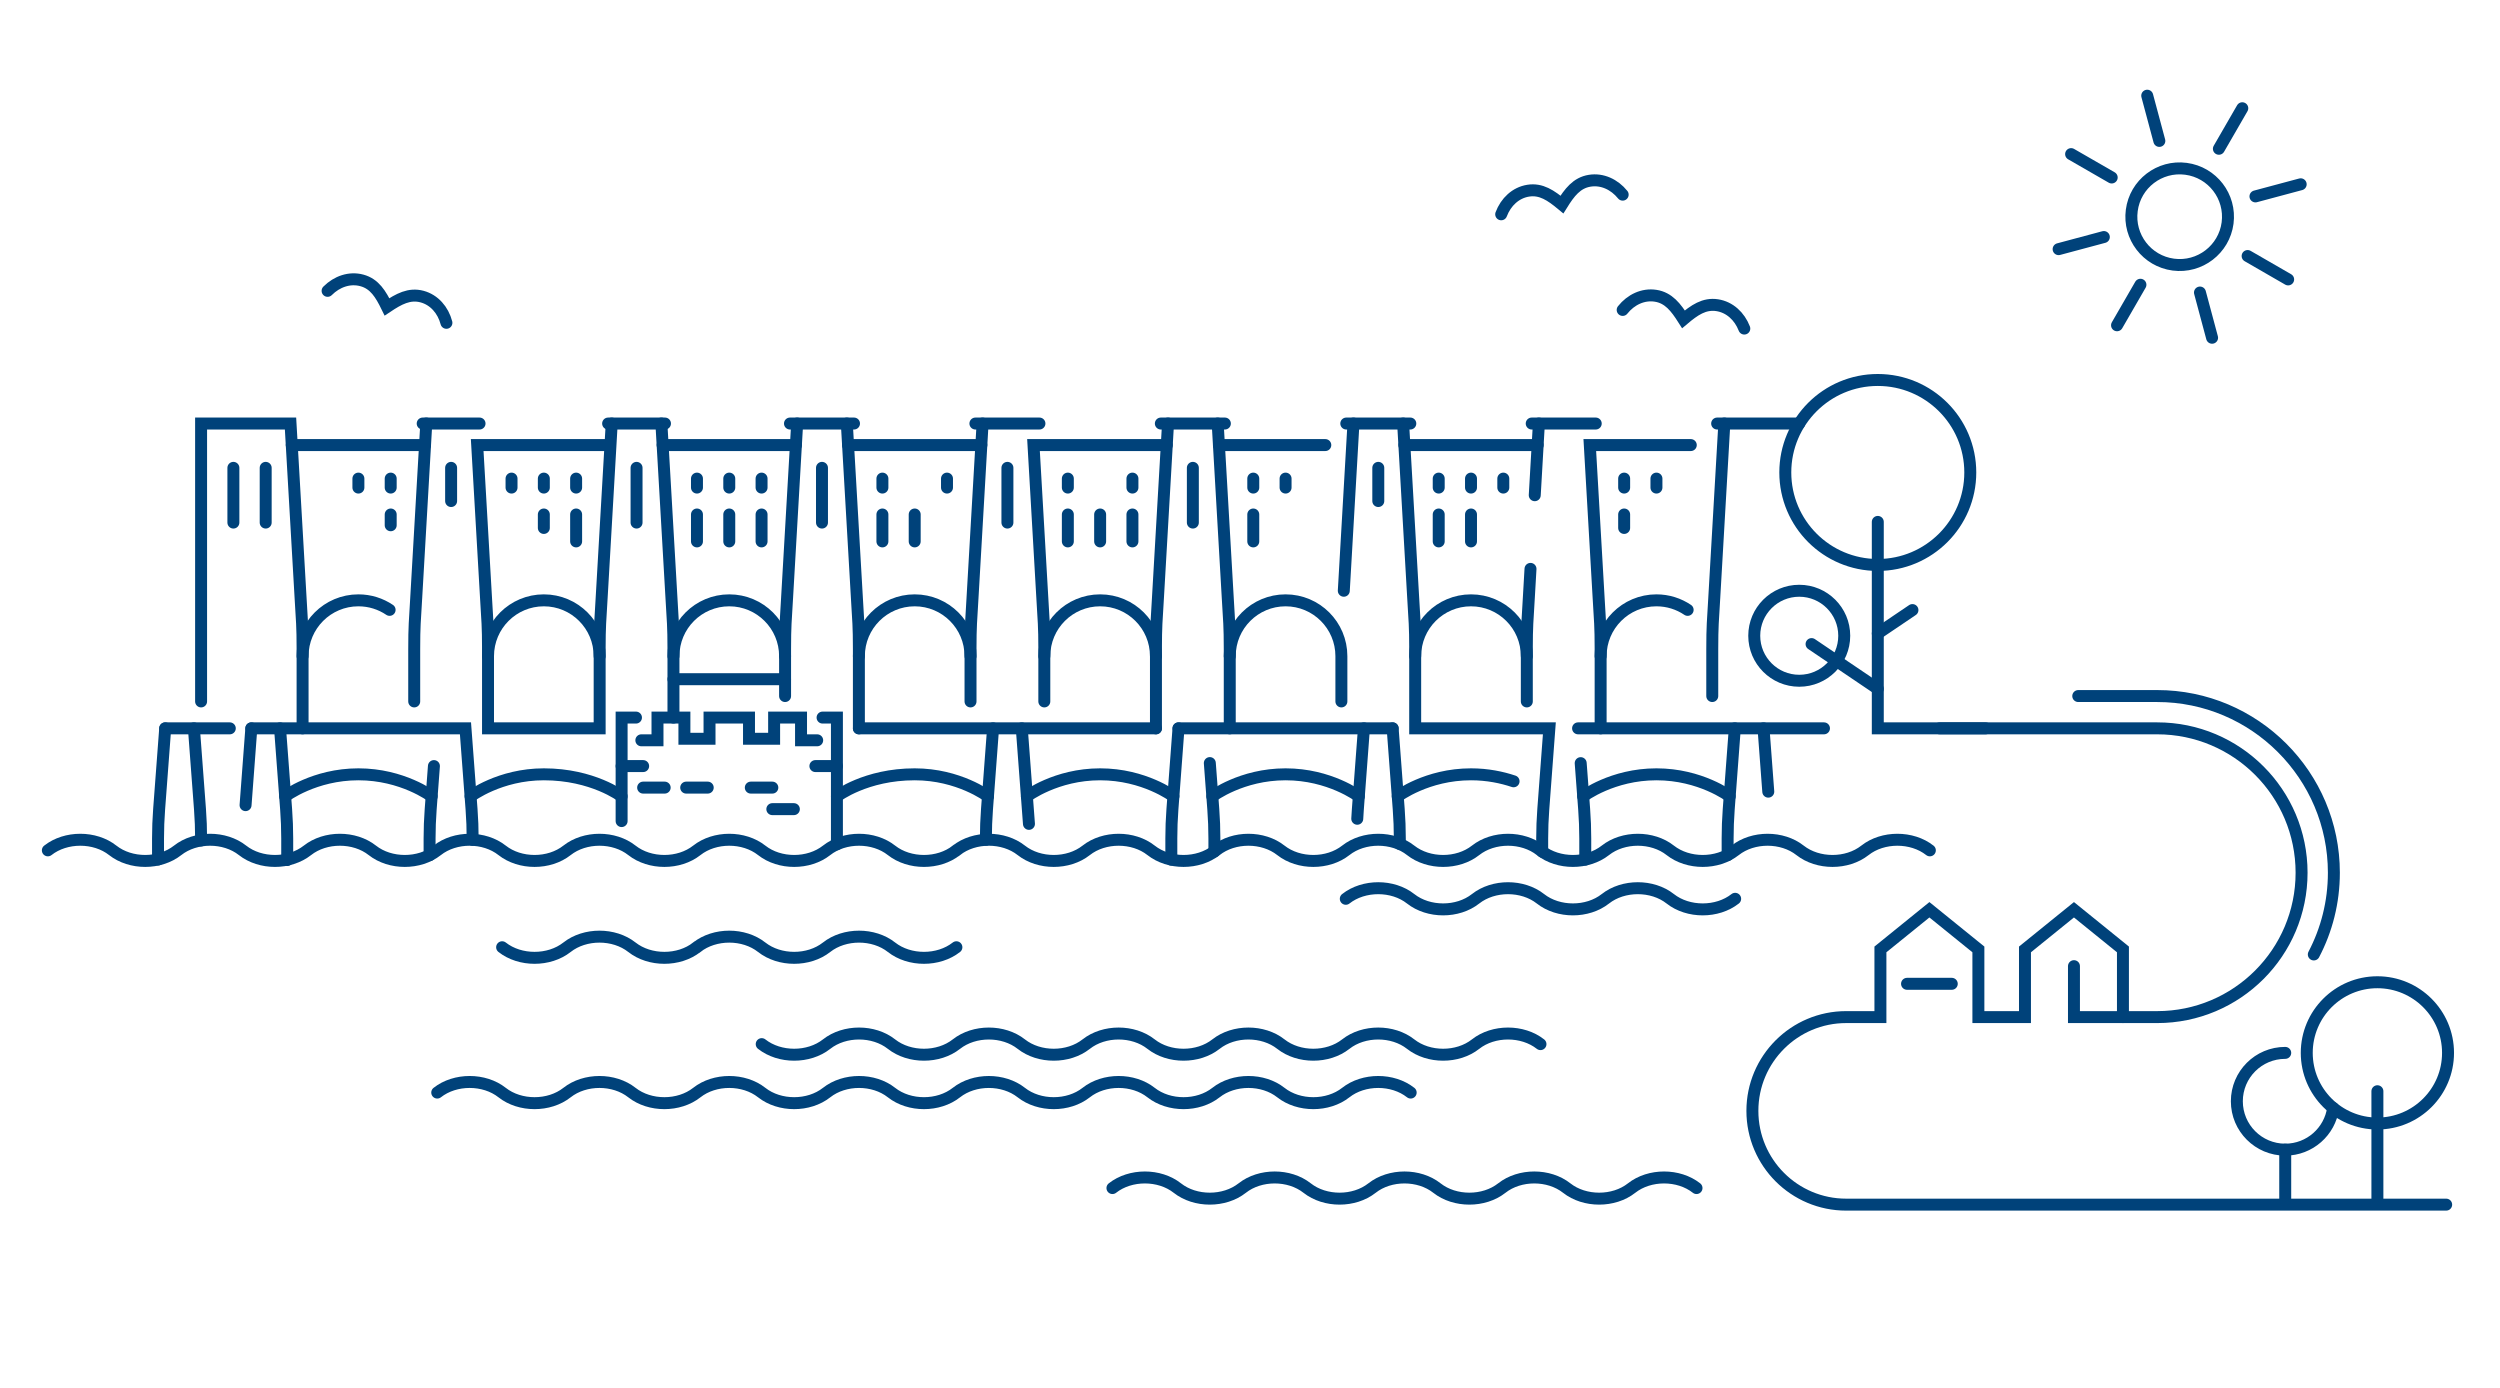 <svg width="418" height="232" viewBox="0 0 418 232" fill="none" xmlns="http://www.w3.org/2000/svg">
<path d="M112.601 113.564H131.265" stroke="#00427A" stroke-width="2" stroke-miterlimit="10" stroke-linecap="round"/>
<path d="M83.955 158.379C86.951 160.74 91.809 160.74 94.806 158.379C97.802 156.016 102.66 156.016 105.657 158.379C108.653 160.74 113.511 160.74 116.506 158.379H116.508C119.504 156.016 124.362 156.016 127.357 158.379C130.354 160.74 135.212 160.74 138.208 158.379C141.205 156.016 146.063 156.016 149.059 158.379C152.056 160.74 156.913 160.74 159.91 158.379" stroke="#00427A" stroke-width="2" stroke-miterlimit="10" stroke-linecap="round"/>
<path d="M225.016 150.279C228.011 147.916 232.869 147.916 235.865 150.279C238.862 152.641 243.72 152.641 246.716 150.279C249.712 147.917 254.57 147.916 257.567 150.279C260.563 152.641 265.421 152.641 268.418 150.279C271.414 147.916 276.272 147.916 279.268 150.279C282.265 152.641 287.123 152.642 290.118 150.279" stroke="#00427A" stroke-width="2" stroke-miterlimit="10" stroke-linecap="round"/>
<path d="M127.358 174.578C130.354 176.94 135.212 176.94 138.209 174.578C141.205 172.215 146.063 172.215 149.059 174.578C152.056 176.94 156.914 176.94 159.91 174.578C162.906 172.217 167.764 172.215 170.761 174.578C173.757 176.94 178.614 176.94 181.612 174.578C184.607 172.215 189.465 172.215 192.461 174.578C195.458 176.94 200.316 176.941 203.312 174.578C206.308 172.215 211.167 172.215 214.163 174.578C217.159 176.94 222.017 176.94 225.014 174.578C228.01 172.215 232.868 172.215 235.865 174.578C238.862 176.94 243.719 176.94 246.716 174.578C249.712 172.215 254.569 172.215 257.567 174.578" stroke="#00427A" stroke-width="2" stroke-miterlimit="10" stroke-linecap="round"/>
<path d="M186 198.644C188.996 196.281 193.855 196.281 196.851 198.644C199.847 201.005 204.705 201.005 207.702 198.644C210.698 196.281 215.556 196.281 218.553 198.644C221.55 201.005 226.406 201.005 229.404 198.644C232.399 196.281 237.259 196.282 240.255 198.644C243.25 201.005 248.108 201.005 251.105 198.644C254.101 196.281 258.959 196.281 261.955 198.644C264.952 201.005 269.81 201.005 272.806 198.644C275.802 196.282 280.66 196.281 283.657 198.644" stroke="#00427A" stroke-width="2" stroke-miterlimit="10" stroke-linecap="round"/>
<path d="M73.106 182.678C76.101 180.315 80.959 180.315 83.955 182.678C86.952 185.04 91.81 185.04 94.806 182.678C97.803 180.315 102.661 180.315 105.657 182.678C108.654 185.04 113.511 185.04 116.508 182.678C119.504 180.315 124.362 180.315 127.359 182.678C130.354 185.04 135.212 185.04 138.21 182.678C141.205 180.315 146.063 180.315 149.059 182.678C152.056 185.04 156.914 185.04 159.91 182.678C162.906 180.316 167.765 180.316 170.761 182.678C173.757 185.04 178.615 185.04 181.612 182.678C184.608 180.315 189.466 180.315 192.461 182.678C195.459 185.04 200.317 185.041 203.312 182.678C206.308 180.315 211.167 180.315 214.163 182.678C217.159 185.04 222.017 185.04 225.014 182.678C228.01 180.315 232.868 180.315 235.865 182.678" stroke="#00427A" stroke-width="2" stroke-miterlimit="10" stroke-linecap="round"/>
<path d="M313.967 94.462C322.508 94.462 329.432 87.538 329.432 78.997C329.432 70.456 322.508 63.532 313.967 63.532C305.426 63.532 298.502 70.456 298.502 78.997C298.502 87.538 305.426 94.462 313.967 94.462Z" stroke="#00427A" stroke-width="2" stroke-miterlimit="10" stroke-linecap="round"/>
<path d="M313.967 87.262V121.779H332" stroke="#00427A" stroke-width="2" stroke-miterlimit="10" stroke-linecap="round"/>
<path d="M112.602 119.979V109.709C112.602 104.554 116.78 100.376 121.934 100.376C127.088 100.376 131.266 104.554 131.266 109.709V116.379" stroke="#00427A" stroke-width="2" stroke-miterlimit="10" stroke-linecap="round"/>
<path d="M110.584 70.815L112.269 99.988C112.49 103.828 112.601 104.673 112.601 108.519V109.709" stroke="#00427A" stroke-width="2" stroke-miterlimit="10" stroke-linecap="round"/>
<path d="M111.184 70.815H101.679" stroke="#00427A" stroke-width="2" stroke-miterlimit="10" stroke-linecap="round"/>
<path d="M80.179 70.815H70.674" stroke="#00427A" stroke-width="2" stroke-miterlimit="10" stroke-linecap="round"/>
<path d="M133.283 70.815L131.598 99.988C131.377 103.828 131.266 104.673 131.266 108.519V109.709" stroke="#00427A" stroke-width="2" stroke-miterlimit="10" stroke-linecap="round"/>
<path d="M143.606 121.779V109.709C143.606 104.554 147.785 100.376 152.939 100.376C158.093 100.376 162.271 104.554 162.271 109.709V117.279" stroke="#00427A" stroke-width="2" stroke-miterlimit="10" stroke-linecap="round"/>
<path d="M141.589 70.815L143.274 99.988C143.495 103.828 143.606 104.673 143.606 108.519V109.709" stroke="#00427A" stroke-width="2" stroke-miterlimit="10" stroke-linecap="round"/>
<path d="M164.288 70.815L162.603 99.988C162.382 103.828 162.271 104.673 162.271 108.519V109.709" stroke="#00427A" stroke-width="2" stroke-miterlimit="10" stroke-linecap="round"/>
<path d="M38.422 121.779H27.622" stroke="#00427A" stroke-width="2" stroke-miterlimit="10" stroke-linecap="round"/>
<path d="M81.597 109.709C81.597 104.554 85.775 100.376 90.929 100.376C96.083 100.376 100.261 104.554 100.261 109.709" stroke="#00427A" stroke-width="2" stroke-miterlimit="10" stroke-linecap="round"/>
<path d="M102.279 70.815L100.594 99.988C100.373 103.828 100.262 104.673 100.262 108.519V121.779H81.597V108.519C81.597 104.673 81.486 103.828 81.264 99.988L79.787 74.415H102.071" stroke="#00427A" stroke-width="2" stroke-miterlimit="10" stroke-linecap="round"/>
<path d="M50.592 121.779V109.709C50.592 104.554 54.77 100.376 59.924 100.376C61.857 100.376 63.653 100.964 65.142 101.97" stroke="#00427A" stroke-width="2" stroke-miterlimit="10" stroke-linecap="round"/>
<path d="M50.592 109.709V108.519C50.592 104.673 50.481 103.828 50.259 99.988L48.575 70.815H33.622V117.279" stroke="#00427A" stroke-width="2" stroke-miterlimit="10" stroke-linecap="round"/>
<path d="M71.274 70.815L69.59 99.988C69.368 103.828 69.257 104.673 69.257 108.519V117.279" stroke="#00427A" stroke-width="2" stroke-miterlimit="10" stroke-linecap="round"/>
<path d="M174.61 117.279V109.709C174.61 104.554 178.789 100.376 183.943 100.376C189.097 100.376 193.275 104.554 193.275 109.709V121.779" stroke="#00427A" stroke-width="2" stroke-miterlimit="10" stroke-linecap="round"/>
<path d="M195.293 70.815L193.608 99.988C193.386 103.828 193.275 104.673 193.275 108.519V109.709" stroke="#00427A" stroke-width="2" stroke-miterlimit="10" stroke-linecap="round"/>
<path d="M205.615 121.779V109.709C205.615 104.554 209.794 100.376 214.948 100.376C220.102 100.376 224.28 104.554 224.28 109.709V117.279" stroke="#00427A" stroke-width="2" stroke-miterlimit="10" stroke-linecap="round"/>
<path d="M203.598 70.815L205.282 99.988C205.504 103.828 205.615 104.673 205.615 108.519V109.709" stroke="#00427A" stroke-width="2" stroke-miterlimit="10" stroke-linecap="round"/>
<path d="M226.297 70.815L224.683 98.774" stroke="#00427A" stroke-width="2" stroke-miterlimit="10" stroke-linecap="round"/>
<path d="M234.603 70.815L236.287 99.988C236.509 103.828 236.62 104.673 236.62 108.519V109.709" stroke="#00427A" stroke-width="2" stroke-miterlimit="10" stroke-linecap="round"/>
<path d="M255.899 95.117L255.618 99.988C255.396 103.828 255.285 104.673 255.285 108.519V109.709" stroke="#00427A" stroke-width="2" stroke-miterlimit="10" stroke-linecap="round"/>
<path d="M257.302 70.815L256.61 82.799" stroke="#00427A" stroke-width="2" stroke-miterlimit="10" stroke-linecap="round"/>
<path d="M267.625 121.779V109.709C267.625 104.554 271.803 100.376 276.957 100.376C278.89 100.376 280.686 100.964 282.175 101.97" stroke="#00427A" stroke-width="2" stroke-miterlimit="10" stroke-linecap="round"/>
<path d="M288.308 70.815L286.623 99.988C286.401 103.828 286.29 104.673 286.29 108.519V116.379" stroke="#00427A" stroke-width="2" stroke-miterlimit="10" stroke-linecap="round"/>
<path d="M132.084 70.815H142.789" stroke="#00427A" stroke-width="2" stroke-miterlimit="10" stroke-linecap="round"/>
<path d="M163.088 70.815H173.793" stroke="#00427A" stroke-width="2" stroke-miterlimit="10" stroke-linecap="round"/>
<path d="M194.093 70.815H204.798" stroke="#00427A" stroke-width="2" stroke-miterlimit="10" stroke-linecap="round"/>
<path d="M225.098 70.815H235.803" stroke="#00427A" stroke-width="2" stroke-miterlimit="10" stroke-linecap="round"/>
<path d="M256.103 70.815H266.807" stroke="#00427A" stroke-width="2" stroke-miterlimit="10" stroke-linecap="round"/>
<path d="M287.107 70.815H300.833" stroke="#00427A" stroke-width="2" stroke-miterlimit="10" stroke-linecap="round"/>
<path d="M106.334 119.979H103.934V137.284" stroke="#00427A" stroke-width="2" stroke-miterlimit="10" stroke-linecap="round"/>
<path d="M136.633 123.778H133.933V119.979H129.433V123.523H125.233V119.979H118.633V123.523H114.433V119.979H109.933V123.778H107.233" stroke="#00427A" stroke-width="2" stroke-miterlimit="10" stroke-linecap="round"/>
<path d="M137.533 119.979H139.933V141.161" stroke="#00427A" stroke-width="2" stroke-miterlimit="10" stroke-linecap="round"/>
<path d="M263.854 121.779H304.968" stroke="#00427A" stroke-width="2" stroke-miterlimit="10" stroke-linecap="round"/>
<path d="M143.606 121.779H193.276" stroke="#00427A" stroke-width="2" stroke-miterlimit="10" stroke-linecap="round"/>
<path d="M168.44 78.224V87.374" stroke="#00427A" stroke-width="2" stroke-miterlimit="10" stroke-linecap="round"/>
<path d="M199.445 78.224V87.374" stroke="#00427A" stroke-width="2" stroke-miterlimit="10" stroke-linecap="round"/>
<path d="M137.436 78.224V87.374" stroke="#00427A" stroke-width="2" stroke-miterlimit="10" stroke-linecap="round"/>
<path d="M75.427 78.224V83.774" stroke="#00427A" stroke-width="2" stroke-miterlimit="10" stroke-linecap="round"/>
<path d="M44.422 78.224V87.374" stroke="#00427A" stroke-width="2" stroke-miterlimit="10" stroke-linecap="round"/>
<path d="M39.022 78.224V87.374" stroke="#00427A" stroke-width="2" stroke-miterlimit="10" stroke-linecap="round"/>
<path d="M230.45 78.224V83.774" stroke="#00427A" stroke-width="2" stroke-miterlimit="10" stroke-linecap="round"/>
<path d="M166.041 121.779L165.024 135.32C164.902 136.941 164.841 138.565 164.841 140.19V140.407" stroke="#00427A" stroke-width="2" stroke-miterlimit="10" stroke-linecap="round"/>
<path d="M170.841 121.779L172.041 137.752" stroke="#00427A" stroke-width="2" stroke-miterlimit="10" stroke-linecap="round"/>
<path d="M197.046 121.779L196.028 135.32C195.907 136.941 195.846 138.565 195.846 140.19V143.733" stroke="#00427A" stroke-width="2" stroke-miterlimit="10" stroke-linecap="round"/>
<path d="M202.282 127.586L202.863 135.321C202.985 136.941 203.046 138.565 203.046 140.19V142.379" stroke="#00427A" stroke-width="2" stroke-miterlimit="10" stroke-linecap="round"/>
<path d="M171.695 133.151C171.695 133.151 176.564 129.465 183.943 129.465C191.323 129.465 196.191 133.151 196.191 133.151" stroke="#00427A" stroke-width="2" stroke-miterlimit="10" stroke-linecap="round"/>
<path d="M139.934 133.151C139.934 133.151 144.746 129.465 152.938 129.465C160.318 129.465 165.186 133.151 165.186 133.151" stroke="#00427A" stroke-width="2" stroke-miterlimit="10" stroke-linecap="round"/>
<path d="M103.933 133.151C103.933 133.151 99.121 129.465 90.929 129.465C83.549 129.465 78.681 133.151 78.681 133.151" stroke="#00427A" stroke-width="2" stroke-miterlimit="10" stroke-linecap="round"/>
<path d="M228.05 121.779L227.033 135.32C226.993 135.845 226.96 136.371 226.934 136.897" stroke="#00427A" stroke-width="2" stroke-miterlimit="10" stroke-linecap="round"/>
<path d="M232.85 121.779L233.867 135.32C233.989 136.941 234.05 138.565 234.05 140.19V141.117" stroke="#00427A" stroke-width="2" stroke-miterlimit="10" stroke-linecap="round"/>
<path d="M202.7 133.151C202.7 133.151 207.569 129.465 214.948 129.465C222.328 129.465 227.196 133.151 227.196 133.151" stroke="#00427A" stroke-width="2" stroke-miterlimit="10" stroke-linecap="round"/>
<path d="M42.022 121.779L41.058 134.62" stroke="#00427A" stroke-width="2" stroke-miterlimit="10" stroke-linecap="round"/>
<path d="M46.822 121.779L47.84 135.32C47.961 136.941 48.022 138.565 48.022 140.19V143.8" stroke="#00427A" stroke-width="2" stroke-miterlimit="10" stroke-linecap="round"/>
<path d="M27.622 121.779L26.605 135.32C26.483 136.941 26.422 138.565 26.422 140.19V143.71" stroke="#00427A" stroke-width="2" stroke-miterlimit="10" stroke-linecap="round"/>
<path d="M32.422 121.779L33.439 135.32C33.561 136.941 33.622 138.565 33.622 140.19V140.524" stroke="#00427A" stroke-width="2" stroke-miterlimit="10" stroke-linecap="round"/>
<path d="M72.552 128.088L72.009 135.321C71.887 136.941 71.826 138.565 71.826 140.19V142.991" stroke="#00427A" stroke-width="2" stroke-miterlimit="10" stroke-linecap="round"/>
<path d="M79.026 140.422V140.19C79.026 138.565 78.965 136.941 78.844 135.32L77.826 121.779H42.022" stroke="#00427A" stroke-width="2" stroke-miterlimit="10" stroke-linecap="round"/>
<path d="M47.677 133.151C47.677 133.151 52.545 129.465 59.925 129.465C67.304 129.465 72.173 133.151 72.173 133.151" stroke="#00427A" stroke-width="2" stroke-miterlimit="10" stroke-linecap="round"/>
<path d="M257.854 142.393V140.19C257.854 138.565 257.915 136.941 258.037 135.32L259.054 121.779H236.619V109.709C236.619 104.554 240.797 100.376 245.952 100.376C251.106 100.376 255.284 104.554 255.284 109.709V117.279" stroke="#00427A" stroke-width="2" stroke-miterlimit="10" stroke-linecap="round"/>
<path d="M197.045 121.779H232.85" stroke="#00427A" stroke-width="2" stroke-miterlimit="10" stroke-linecap="round"/>
<path d="M264.292 127.598L264.872 135.32C264.994 136.941 265.055 138.565 265.055 140.19V143.728" stroke="#00427A" stroke-width="2" stroke-miterlimit="10" stroke-linecap="round"/>
<path d="M233.704 133.151C233.704 133.151 238.573 129.465 245.952 129.465C248.719 129.465 251.134 129.984 253.07 130.632" stroke="#00427A" stroke-width="2" stroke-miterlimit="10" stroke-linecap="round"/>
<path d="M290.059 121.779L289.042 135.32C288.92 136.941 288.859 138.565 288.859 140.19V142.98" stroke="#00427A" stroke-width="2" stroke-miterlimit="10" stroke-linecap="round"/>
<path d="M294.859 121.779L295.655 132.365" stroke="#00427A" stroke-width="2" stroke-miterlimit="10" stroke-linecap="round"/>
<path d="M264.709 133.151C264.709 133.151 269.578 129.465 276.957 129.465C284.337 129.465 289.205 133.151 289.205 133.151" stroke="#00427A" stroke-width="2" stroke-miterlimit="10" stroke-linecap="round"/>
<path d="M121.934 80.023V81.523" stroke="#00427A" stroke-width="2" stroke-miterlimit="10" stroke-linecap="round"/>
<path d="M121.934 86.023V90.523" stroke="#00427A" stroke-width="2" stroke-miterlimit="10" stroke-linecap="round"/>
<path d="M127.334 80.023V81.523" stroke="#00427A" stroke-width="2" stroke-miterlimit="10" stroke-linecap="round"/>
<path d="M127.334 86.023V90.523" stroke="#00427A" stroke-width="2" stroke-miterlimit="10" stroke-linecap="round"/>
<path d="M116.533 80.023V81.523" stroke="#00427A" stroke-width="2" stroke-miterlimit="10" stroke-linecap="round"/>
<path d="M116.533 86.023V90.523" stroke="#00427A" stroke-width="2" stroke-miterlimit="10" stroke-linecap="round"/>
<path d="M110.792 74.415H133.076" stroke="#00427A" stroke-width="2" stroke-miterlimit="10" stroke-linecap="round"/>
<path d="M152.938 86.023V90.523" stroke="#00427A" stroke-width="2" stroke-miterlimit="10" stroke-linecap="round"/>
<path d="M158.338 80.023V81.523" stroke="#00427A" stroke-width="2" stroke-miterlimit="10" stroke-linecap="round"/>
<path d="M147.538 80.023V81.523" stroke="#00427A" stroke-width="2" stroke-miterlimit="10" stroke-linecap="round"/>
<path d="M147.538 86.023V90.523" stroke="#00427A" stroke-width="2" stroke-miterlimit="10" stroke-linecap="round"/>
<path d="M141.796 74.415H164.08" stroke="#00427A" stroke-width="2" stroke-miterlimit="10" stroke-linecap="round"/>
<path d="M183.943 86.023V90.523" stroke="#00427A" stroke-width="2" stroke-miterlimit="10" stroke-linecap="round"/>
<path d="M189.343 80.023V81.523" stroke="#00427A" stroke-width="2" stroke-miterlimit="10" stroke-linecap="round"/>
<path d="M189.343 86.023V90.523" stroke="#00427A" stroke-width="2" stroke-miterlimit="10" stroke-linecap="round"/>
<path d="M178.543 80.023V81.523" stroke="#00427A" stroke-width="2" stroke-miterlimit="10" stroke-linecap="round"/>
<path d="M178.543 86.023V90.523" stroke="#00427A" stroke-width="2" stroke-miterlimit="10" stroke-linecap="round"/>
<path d="M195.085 74.415H172.801L174.278 99.988C174.499 103.828 174.61 104.673 174.61 108.519V109.709" stroke="#00427A" stroke-width="2" stroke-miterlimit="10" stroke-linecap="round"/>
<path d="M214.948 80.023V81.523" stroke="#00427A" stroke-width="2" stroke-miterlimit="10" stroke-linecap="round"/>
<path d="M209.548 80.023V81.523" stroke="#00427A" stroke-width="2" stroke-miterlimit="10" stroke-linecap="round"/>
<path d="M209.548 86.023V90.523" stroke="#00427A" stroke-width="2" stroke-miterlimit="10" stroke-linecap="round"/>
<path d="M203.806 74.415H221.59" stroke="#00427A" stroke-width="2" stroke-miterlimit="10" stroke-linecap="round"/>
<path d="M245.952 80.023V81.523" stroke="#00427A" stroke-width="2" stroke-miterlimit="10" stroke-linecap="round"/>
<path d="M234.811 74.415H257.095" stroke="#00427A" stroke-width="2" stroke-miterlimit="10" stroke-linecap="round"/>
<path d="M271.558 80.023V81.523" stroke="#00427A" stroke-width="2" stroke-miterlimit="10" stroke-linecap="round"/>
<path d="M271.558 86.023V88.273" stroke="#00427A" stroke-width="2" stroke-miterlimit="10" stroke-linecap="round"/>
<path d="M276.957 80.023V81.523" stroke="#00427A" stroke-width="2" stroke-miterlimit="10" stroke-linecap="round"/>
<path d="M240.553 80.023V81.523" stroke="#00427A" stroke-width="2" stroke-miterlimit="10" stroke-linecap="round"/>
<path d="M251.353 80.023V81.523" stroke="#00427A" stroke-width="2" stroke-miterlimit="10" stroke-linecap="round"/>
<path d="M240.553 86.023V90.523" stroke="#00427A" stroke-width="2" stroke-miterlimit="10" stroke-linecap="round"/>
<path d="M282.699 74.415H265.815L267.292 99.988C267.514 103.828 267.625 104.673 267.625 108.519V109.709" stroke="#00427A" stroke-width="2" stroke-miterlimit="10" stroke-linecap="round"/>
<path d="M90.929 80.023V81.523" stroke="#00427A" stroke-width="2" stroke-miterlimit="10" stroke-linecap="round"/>
<path d="M90.929 86.023V88.273" stroke="#00427A" stroke-width="2" stroke-miterlimit="10" stroke-linecap="round"/>
<path d="M96.329 80.023V81.523" stroke="#00427A" stroke-width="2" stroke-miterlimit="10" stroke-linecap="round"/>
<path d="M96.329 86.023V90.523" stroke="#00427A" stroke-width="2" stroke-miterlimit="10" stroke-linecap="round"/>
<path d="M85.529 80.023V81.523" stroke="#00427A" stroke-width="2" stroke-miterlimit="10" stroke-linecap="round"/>
<path d="M59.924 80.023V81.523" stroke="#00427A" stroke-width="2" stroke-miterlimit="10" stroke-linecap="round"/>
<path d="M65.324 80.023V81.523" stroke="#00427A" stroke-width="2" stroke-miterlimit="10" stroke-linecap="round"/>
<path d="M65.324 86.023V87.823" stroke="#00427A" stroke-width="2" stroke-miterlimit="10" stroke-linecap="round"/>
<path d="M48.782 74.415H71.066" stroke="#00427A" stroke-width="2" stroke-miterlimit="10" stroke-linecap="round"/>
<path d="M245.952 86.023V90.523" stroke="#00427A" stroke-width="2" stroke-miterlimit="10" stroke-linecap="round"/>
<path d="M106.432 78.224V87.374" stroke="#00427A" stroke-width="2" stroke-miterlimit="10" stroke-linecap="round"/>
<path d="M8 142.179C10.996 139.816 15.854 139.816 18.851 142.179C21.847 144.54 26.706 144.542 29.702 142.179C32.698 139.816 37.557 139.816 40.553 142.179C43.548 144.54 48.407 144.54 51.404 142.179C54.399 139.816 59.257 139.816 62.255 142.179C65.25 144.54 70.108 144.54 73.105 142.179C76.101 139.816 80.959 139.816 83.955 142.179C86.952 144.54 91.81 144.54 94.806 142.179C97.803 139.816 102.661 139.816 105.657 142.179C108.654 144.54 113.512 144.54 116.508 142.179C119.503 139.816 124.361 139.816 127.359 142.179C130.354 144.54 135.212 144.54 138.21 142.179C141.205 139.816 146.063 139.816 149.06 142.179C152.056 144.54 156.914 144.54 159.91 142.179H159.911C162.907 139.816 167.765 139.816 170.761 142.179C173.758 144.54 178.616 144.54 181.612 142.179C184.609 139.816 189.467 139.816 192.463 142.179C195.46 144.54 200.316 144.54 203.314 142.179C206.309 139.816 211.167 139.816 214.165 142.179C217.16 144.54 222.018 144.54 225.015 142.179C228.011 139.816 232.869 139.816 235.865 142.179C238.862 144.54 243.72 144.54 246.716 142.179C249.712 139.817 254.57 139.816 257.567 142.179C260.563 144.54 265.421 144.54 268.418 142.179C271.413 139.816 276.272 139.816 279.267 142.179C282.264 144.54 287.122 144.542 290.118 142.179C293.114 139.816 297.973 139.816 300.969 142.179C303.965 144.54 308.823 144.54 311.82 142.179C314.816 139.816 319.674 139.816 322.671 142.179" stroke="#00427A" stroke-width="2" stroke-miterlimit="10" stroke-linecap="round"/>
<path d="M300.833 113.823C304.988 113.823 308.357 110.454 308.357 106.299C308.357 102.143 304.988 98.774 300.833 98.774C296.677 98.774 293.309 102.143 293.309 106.299C293.309 110.454 296.677 113.823 300.833 113.823Z" stroke="#00427A" stroke-width="2" stroke-miterlimit="10" stroke-linecap="round"/>
<path d="M302.893 107.69L313.968 115.172" stroke="#00427A" stroke-width="2" stroke-miterlimit="10" stroke-linecap="round"/>
<path d="M319.761 102.003L313.967 105.917" stroke="#00427A" stroke-width="2" stroke-miterlimit="10" stroke-linecap="round"/>
<path d="M103.934 128.088H107.534" stroke="#00427A" stroke-width="2" stroke-miterlimit="10" stroke-linecap="round"/>
<path d="M107.533 131.688H111.133" stroke="#00427A" stroke-width="2" stroke-miterlimit="10" stroke-linecap="round"/>
<path d="M114.732 131.688H118.332" stroke="#00427A" stroke-width="2" stroke-miterlimit="10" stroke-linecap="round"/>
<path d="M125.533 131.688H129.133" stroke="#00427A" stroke-width="2" stroke-miterlimit="10" stroke-linecap="round"/>
<path d="M129.133 135.288H132.733" stroke="#00427A" stroke-width="2" stroke-miterlimit="10" stroke-linecap="round"/>
<path d="M136.333 128.088H139.933" stroke="#00427A" stroke-width="2" stroke-miterlimit="10" stroke-linecap="round"/>
<path d="M377.112 32.839L384.674 30.813" stroke="#00427A" stroke-width="2" stroke-miterlimit="10" stroke-linecap="round"/>
<path d="M344.201 41.657L351.762 39.631" stroke="#00427A" stroke-width="2" stroke-miterlimit="10" stroke-linecap="round"/>
<path d="M367.834 48.911L369.86 56.472" stroke="#00427A" stroke-width="2" stroke-miterlimit="10" stroke-linecap="round"/>
<path d="M359.016 16L361.042 23.561" stroke="#00427A" stroke-width="2" stroke-miterlimit="10" stroke-linecap="round"/>
<path d="M374.91 18.099L370.998 24.875" stroke="#00427A" stroke-width="2" stroke-miterlimit="10" stroke-linecap="round"/>
<path d="M357.88 47.61L353.968 54.385" stroke="#00427A" stroke-width="2" stroke-miterlimit="10" stroke-linecap="round"/>
<path d="M346.29 25.767L353.076 29.677" stroke="#00427A" stroke-width="2" stroke-miterlimit="10" stroke-linecap="round"/>
<path d="M375.803 42.808L382.579 46.719" stroke="#00427A" stroke-width="2" stroke-miterlimit="10" stroke-linecap="round"/>
<path d="M363.384 44.244C358.963 43.66 355.846 39.602 356.431 35.177C357.006 30.755 361.068 27.639 365.49 28.223C369.921 28.804 373.027 32.864 372.453 37.287C371.868 41.712 367.806 44.827 363.384 44.244Z" stroke="#00427A" stroke-width="2" stroke-miterlimit="10" stroke-linecap="round"/>
<path d="M291.648 54.937C290.851 52.876 289.201 51.349 287.113 51.029C284.935 50.695 283.295 51.858 281.478 53.39C280.203 51.385 278.986 49.783 276.808 49.45C274.72 49.13 272.688 50.093 271.311 51.821" stroke="#00427A" stroke-width="2" stroke-miterlimit="10" stroke-linecap="round"/>
<path d="M271.311 32.545C269.919 30.829 267.879 29.882 265.794 30.22C263.618 30.572 262.415 32.183 261.157 34.199C259.327 32.682 257.677 31.533 255.502 31.884C253.417 32.222 251.78 33.763 251 35.831" stroke="#00427A" stroke-width="2" stroke-miterlimit="10" stroke-linecap="round"/>
<path d="M74.641 53.975C74.077 51.839 72.606 50.138 70.566 49.589C68.438 49.017 66.679 49.992 64.704 51.313C63.658 49.179 62.626 47.453 60.498 46.881C58.459 46.332 56.333 47.065 54.773 48.63" stroke="#00427A" stroke-width="2" stroke-miterlimit="10" stroke-linecap="round"/>
<path d="M397.5 187.853C404.023 187.853 409.311 182.565 409.311 176.042C409.311 169.519 404.023 164.231 397.5 164.231C390.977 164.231 385.689 169.519 385.689 176.042C385.689 182.565 390.977 187.853 397.5 187.853Z" stroke="#00427A" stroke-width="2" stroke-miterlimit="10" stroke-linecap="round"/>
<path d="M397.501 182.453V200.415" stroke="#00427A" stroke-width="2" stroke-miterlimit="10" stroke-linecap="round"/>
<path d="M382.09 176.042C377.622 176.042 374 179.664 374 184.132C374 188.6 377.622 192.222 382.09 192.222C386.179 192.222 389.559 189.189 390.104 185.25" stroke="#00427A" stroke-width="2" stroke-miterlimit="10" stroke-linecap="round"/>
<path d="M382.09 192.222V200.415" stroke="#00427A" stroke-width="2" stroke-miterlimit="10" stroke-linecap="round"/>
<path d="M318.856 164.493H326.336" stroke="#00427A" stroke-width="2" stroke-miterlimit="10" stroke-linecap="round"/>
<path d="M346.766 161.542V170.059H360.684C374.016 170.059 384.824 159.251 384.824 145.919C384.824 132.587 374.016 121.779 360.684 121.779H324.306" stroke="#00427A" stroke-width="2" stroke-miterlimit="10" stroke-linecap="round"/>
<path d="M354.956 170.059V158.743L346.766 152.113L338.576 158.743V170.059H330.786V158.743L322.596 152.113L314.406 158.743V170.059H308.678C300.019 170.059 293 177.078 293 185.737C293 194.396 300.019 201.415 308.678 201.415H409" stroke="#00427A" stroke-width="2" stroke-miterlimit="10" stroke-linecap="round"/>
<path d="M347.484 116.379H360.684C376.972 116.379 390.224 129.631 390.224 145.919C390.224 150.847 389.011 155.497 386.868 159.586" stroke="#00427A" stroke-width="2" stroke-miterlimit="10" stroke-linecap="round"/>
</svg>
